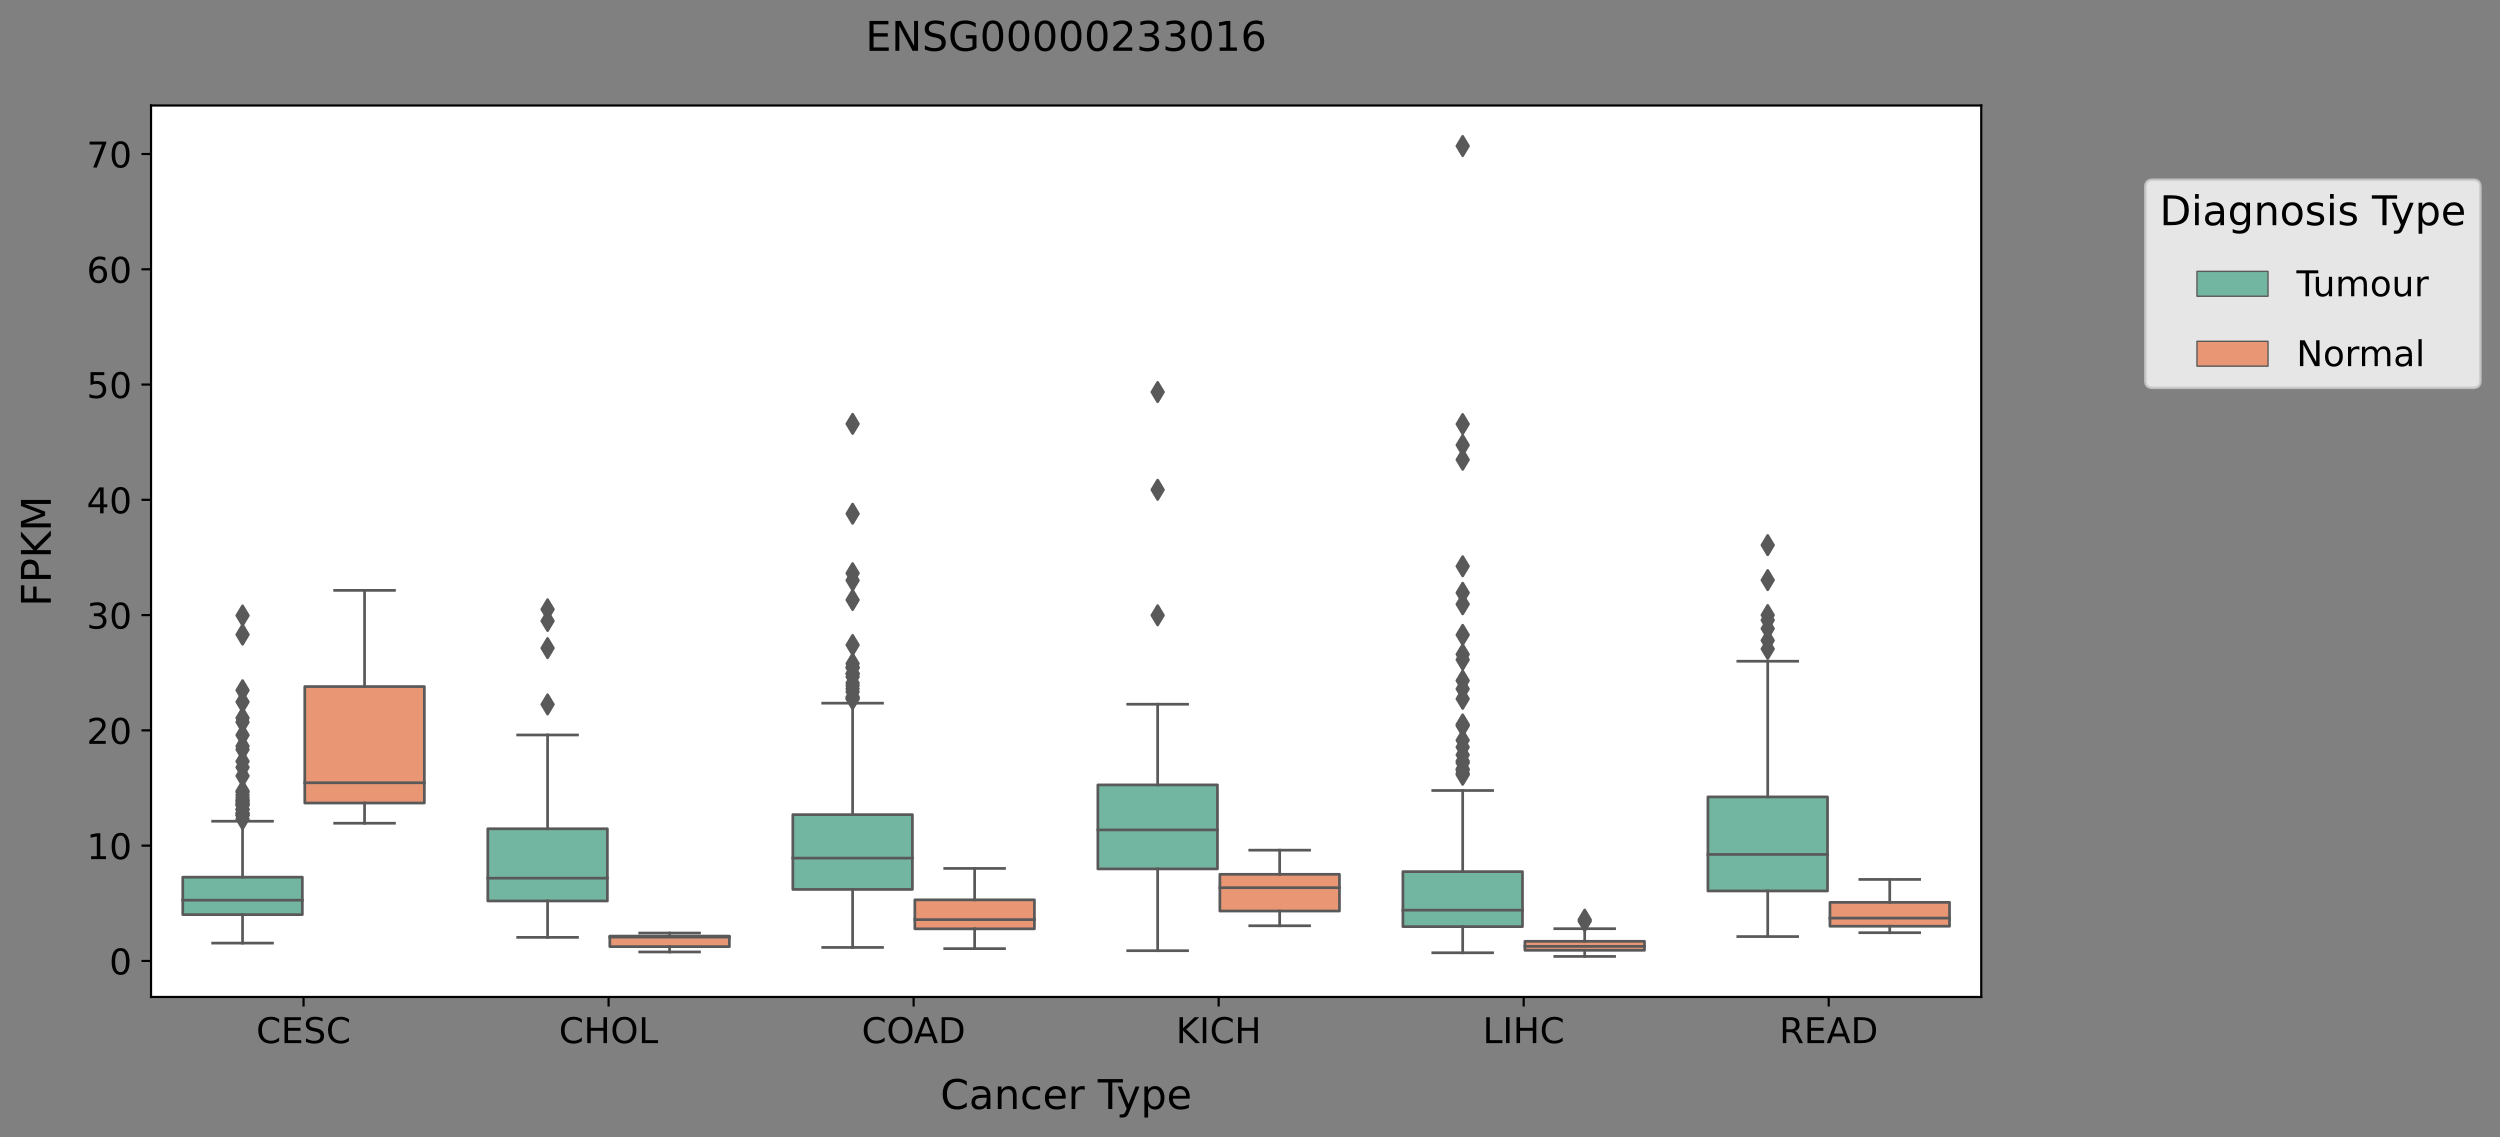 <?xml version="1.0" encoding="utf-8" standalone="no"?>
<!DOCTYPE svg PUBLIC "-//W3C//DTD SVG 1.1//EN"
  "http://www.w3.org/Graphics/SVG/1.1/DTD/svg11.dtd">
<!-- Created with matplotlib (https://matplotlib.org/) -->
<svg height="416.056pt" version="1.1" viewBox="0 0 914.655 416.056" width="914.655pt" xmlns="http://www.w3.org/2000/svg" xmlns:xlink="http://www.w3.org/1999/xlink">
 <rect x="0" y="0" width="914.655" height="416.056" fill="#808080" stroke="none"/>
 <defs>
  <style type="text/css">*{stroke-linecap:butt;stroke-linejoin:round;}</style>
 </defs>
 <g id="figure_1">
  <g id="patch_1">
   <path d="M 0 416.056 
L 914.655 416.056 
L 914.655 0 
L 0 0 
z
" style="fill:none;"/>
  </g>
  <g id="axes_1">
   <g id="patch_2">
    <path d="M 55.26 364.758 
L 724.86 364.758 
L 724.86 38.598 
L 55.26 38.598 
z
" style="fill:#ffffff;"/>
   </g>
   <g id="patch_3">
    <path clip-path="url(#pd1455c78aa)" d="M 66.866 334.628 
L 110.613 334.628 
L 110.613 320.926 
L 66.866 320.926 
L 66.866 334.628 
z
" style="fill:#72b6a1;stroke:#595959;stroke-linejoin:miter;"/>
   </g>
   <g id="patch_4">
    <path clip-path="url(#pd1455c78aa)" d="M 111.506 293.791 
L 155.253 293.791 
L 155.253 251.191 
L 111.506 251.191 
L 111.506 293.791 
z
" style="fill:#e99675;stroke:#595959;stroke-linejoin:miter;"/>
   </g>
   <g id="patch_5">
    <path clip-path="url(#pd1455c78aa)" d="M 178.466 329.636 
L 222.213 329.636 
L 222.213 303.214 
L 178.466 303.214 
L 178.466 329.636 
z
" style="fill:#72b6a1;stroke:#595959;stroke-linejoin:miter;"/>
   </g>
   <g id="patch_6">
    <path clip-path="url(#pd1455c78aa)" d="M 223.106 346.334 
L 266.853 346.334 
L 266.853 342.479 
L 223.106 342.479 
L 223.106 346.334 
z
" style="fill:#e99675;stroke:#595959;stroke-linejoin:miter;"/>
   </g>
   <g id="patch_7">
    <path clip-path="url(#pd1455c78aa)" d="M 290.066 325.406 
L 333.813 325.406 
L 333.813 298.042 
L 290.066 298.042 
L 290.066 325.406 
z
" style="fill:#72b6a1;stroke:#595959;stroke-linejoin:miter;"/>
   </g>
   <g id="patch_8">
    <path clip-path="url(#pd1455c78aa)" d="M 334.706 339.828 
L 378.453 339.828 
L 378.453 329.204 
L 334.706 329.204 
L 334.706 339.828 
z
" style="fill:#e99675;stroke:#595959;stroke-linejoin:miter;"/>
   </g>
   <g id="patch_9">
    <path clip-path="url(#pd1455c78aa)" d="M 401.666 317.907 
L 445.413 317.907 
L 445.413 287.161 
L 401.666 287.161 
L 401.666 317.907 
z
" style="fill:#72b6a1;stroke:#595959;stroke-linejoin:miter;"/>
   </g>
   <g id="patch_10">
    <path clip-path="url(#pd1455c78aa)" d="M 446.306 333.321 
L 490.053 333.321 
L 490.053 319.863 
L 446.306 319.863 
L 446.306 333.321 
z
" style="fill:#e99675;stroke:#595959;stroke-linejoin:miter;"/>
   </g>
   <g id="patch_11">
    <path clip-path="url(#pd1455c78aa)" d="M 513.266 339.02 
L 557.013 339.02 
L 557.013 318.9 
L 513.266 318.9 
L 513.266 339.02 
z
" style="fill:#72b6a1;stroke:#595959;stroke-linejoin:miter;"/>
   </g>
   <g id="patch_12">
    <path clip-path="url(#pd1455c78aa)" d="M 557.906 347.676 
L 601.653 347.676 
L 601.653 344.392 
L 557.906 344.392 
L 557.906 347.676 
z
" style="fill:#e99675;stroke:#595959;stroke-linejoin:miter;"/>
   </g>
   <g id="patch_13">
    <path clip-path="url(#pd1455c78aa)" d="M 624.866 325.978 
L 668.613 325.978 
L 668.613 291.567 
L 624.866 291.567 
L 624.866 325.978 
z
" style="fill:#72b6a1;stroke:#595959;stroke-linejoin:miter;"/>
   </g>
   <g id="patch_14">
    <path clip-path="url(#pd1455c78aa)" d="M 669.506 338.879 
L 713.253 338.879 
L 713.253 330.15 
L 669.506 330.15 
L 669.506 338.879 
z
" style="fill:#e99675;stroke:#595959;stroke-linejoin:miter;"/>
   </g>
   <g id="patch_15">
    <path clip-path="url(#pd1455c78aa)" d="M 111.06 351.571 
L 111.06 351.571 
L 111.06 351.571 
L 111.06 351.571 
z
" style="fill:#72b6a1;stroke:#595959;stroke-linejoin:miter;stroke-width:0.5;"/>
   </g>
   <g id="patch_16">
    <path clip-path="url(#pd1455c78aa)" d="M 111.06 351.571 
L 111.06 351.571 
L 111.06 351.571 
L 111.06 351.571 
z
" style="fill:#e99675;stroke:#595959;stroke-linejoin:miter;stroke-width:0.5;"/>
   </g>
   <g id="matplotlib.axis_1">
    <g id="xtick_1">
     <g id="line2d_1">
      <defs>
       <path d="M 0 0 
L 0 3.5 
" id="mad5dfd3b88" style="stroke:#000000;stroke-width:0.8;"/>
      </defs>
      <g>
       <use style="stroke:#000000;stroke-width:0.8;" x="111.06" xlink:href="#mad5dfd3b88" y="364.758"/>
      </g>
     </g>
     <g id="text_1">
      <!-- CESC -->
      <g transform="translate(93.748 381.636)scale(0.13 -0.13)">
       <defs>
        <path d="M 64.406 67.281 
L 64.406 56.891 
Q 59.422 61.531 53.781 63.812 
Q 48.141 66.109 41.797 66.109 
Q 29.297 66.109 22.656 58.469 
Q 16.016 50.828 16.016 36.375 
Q 16.016 21.969 22.656 14.328 
Q 29.297 6.688 41.797 6.688 
Q 48.141 6.688 53.781 8.984 
Q 59.422 11.281 64.406 15.922 
L 64.406 5.609 
Q 59.234 2.094 53.438 0.328 
Q 47.656 -1.422 41.219 -1.422 
Q 24.656 -1.422 15.125 8.703 
Q 5.609 18.844 5.609 36.375 
Q 5.609 53.953 15.125 64.078 
Q 24.656 74.219 41.219 74.219 
Q 47.75 74.219 53.531 72.484 
Q 59.328 70.75 64.406 67.281 
z
" id="DejaVuSans-67"/>
        <path d="M 9.812 72.906 
L 55.906 72.906 
L 55.906 64.594 
L 19.672 64.594 
L 19.672 43.016 
L 54.391 43.016 
L 54.391 34.719 
L 19.672 34.719 
L 19.672 8.297 
L 56.781 8.297 
L 56.781 0 
L 9.812 0 
z
" id="DejaVuSans-69"/>
        <path d="M 53.516 70.516 
L 53.516 60.891 
Q 47.906 63.578 42.922 64.891 
Q 37.938 66.219 33.297 66.219 
Q 25.25 66.219 20.875 63.094 
Q 16.5 59.969 16.5 54.203 
Q 16.5 49.359 19.406 46.891 
Q 22.312 44.438 30.422 42.922 
L 36.375 41.703 
Q 47.406 39.594 52.656 34.297 
Q 57.906 29 57.906 20.125 
Q 57.906 9.516 50.797 4.047 
Q 43.703 -1.422 29.984 -1.422 
Q 24.812 -1.422 18.969 -0.25 
Q 13.141 0.922 6.891 3.219 
L 6.891 13.375 
Q 12.891 10.016 18.656 8.297 
Q 24.422 6.594 29.984 6.594 
Q 38.422 6.594 43.016 9.906 
Q 47.609 13.234 47.609 19.391 
Q 47.609 24.75 44.312 27.781 
Q 41.016 30.812 33.5 32.328 
L 27.484 33.5 
Q 16.453 35.688 11.516 40.375 
Q 6.594 45.062 6.594 53.422 
Q 6.594 63.094 13.406 68.656 
Q 20.219 74.219 32.172 74.219 
Q 37.312 74.219 42.625 73.281 
Q 47.953 72.359 53.516 70.516 
z
" id="DejaVuSans-83"/>
       </defs>
       <use xlink:href="#DejaVuSans-67"/>
       <use x="69.824" xlink:href="#DejaVuSans-69"/>
       <use x="133.008" xlink:href="#DejaVuSans-83"/>
       <use x="196.484" xlink:href="#DejaVuSans-67"/>
      </g>
     </g>
    </g>
    <g id="xtick_2">
     <g id="line2d_2">
      <g>
       <use style="stroke:#000000;stroke-width:0.8;" x="222.66" xlink:href="#mad5dfd3b88" y="364.758"/>
      </g>
     </g>
     <g id="text_2">
      <!-- CHOL -->
      <g transform="translate(204.494 381.636)scale(0.13 -0.13)">
       <defs>
        <path d="M 9.812 72.906 
L 19.672 72.906 
L 19.672 43.016 
L 55.516 43.016 
L 55.516 72.906 
L 65.375 72.906 
L 65.375 0 
L 55.516 0 
L 55.516 34.719 
L 19.672 34.719 
L 19.672 0 
L 9.812 0 
z
" id="DejaVuSans-72"/>
        <path d="M 39.406 66.219 
Q 28.656 66.219 22.328 58.203 
Q 16.016 50.203 16.016 36.375 
Q 16.016 22.609 22.328 14.594 
Q 28.656 6.594 39.406 6.594 
Q 50.141 6.594 56.422 14.594 
Q 62.703 22.609 62.703 36.375 
Q 62.703 50.203 56.422 58.203 
Q 50.141 66.219 39.406 66.219 
z
M 39.406 74.219 
Q 54.734 74.219 63.906 63.938 
Q 73.094 53.656 73.094 36.375 
Q 73.094 19.141 63.906 8.859 
Q 54.734 -1.422 39.406 -1.422 
Q 24.031 -1.422 14.812 8.828 
Q 5.609 19.094 5.609 36.375 
Q 5.609 53.656 14.812 63.938 
Q 24.031 74.219 39.406 74.219 
z
" id="DejaVuSans-79"/>
        <path d="M 9.812 72.906 
L 19.672 72.906 
L 19.672 8.297 
L 55.172 8.297 
L 55.172 0 
L 9.812 0 
z
" id="DejaVuSans-76"/>
       </defs>
       <use xlink:href="#DejaVuSans-67"/>
       <use x="69.824" xlink:href="#DejaVuSans-72"/>
       <use x="145.02" xlink:href="#DejaVuSans-79"/>
       <use x="223.73" xlink:href="#DejaVuSans-76"/>
      </g>
     </g>
    </g>
    <g id="xtick_3">
     <g id="line2d_3">
      <g>
       <use style="stroke:#000000;stroke-width:0.8;" x="334.26" xlink:href="#mad5dfd3b88" y="364.758"/>
      </g>
     </g>
     <g id="text_3">
      <!-- COAD -->
      <g transform="translate(315.266 381.636)scale(0.13 -0.13)">
       <defs>
        <path d="M 34.188 63.188 
L 20.797 26.906 
L 47.609 26.906 
z
M 28.609 72.906 
L 39.797 72.906 
L 67.578 0 
L 57.328 0 
L 50.688 18.703 
L 17.828 18.703 
L 11.188 0 
L 0.781 0 
z
" id="DejaVuSans-65"/>
        <path d="M 19.672 64.797 
L 19.672 8.109 
L 31.594 8.109 
Q 46.688 8.109 53.688 14.938 
Q 60.688 21.781 60.688 36.531 
Q 60.688 51.172 53.688 57.984 
Q 46.688 64.797 31.594 64.797 
z
M 9.812 72.906 
L 30.078 72.906 
Q 51.266 72.906 61.172 64.094 
Q 71.094 55.281 71.094 36.531 
Q 71.094 17.672 61.125 8.828 
Q 51.172 0 30.078 0 
L 9.812 0 
z
" id="DejaVuSans-68"/>
       </defs>
       <use xlink:href="#DejaVuSans-67"/>
       <use x="69.824" xlink:href="#DejaVuSans-79"/>
       <use x="146.785" xlink:href="#DejaVuSans-65"/>
       <use x="215.193" xlink:href="#DejaVuSans-68"/>
      </g>
     </g>
    </g>
    <g id="xtick_4">
     <g id="line2d_4">
      <g>
       <use style="stroke:#000000;stroke-width:0.8;" x="445.86" xlink:href="#mad5dfd3b88" y="364.758"/>
      </g>
     </g>
     <g id="text_4">
      <!-- KICH -->
      <g transform="translate(430.253 381.636)scale(0.13 -0.13)">
       <defs>
        <path d="M 9.812 72.906 
L 19.672 72.906 
L 19.672 42.094 
L 52.391 72.906 
L 65.094 72.906 
L 28.906 38.922 
L 67.672 0 
L 54.688 0 
L 19.672 35.109 
L 19.672 0 
L 9.812 0 
z
" id="DejaVuSans-75"/>
        <path d="M 9.812 72.906 
L 19.672 72.906 
L 19.672 0 
L 9.812 0 
z
" id="DejaVuSans-73"/>
       </defs>
       <use xlink:href="#DejaVuSans-75"/>
       <use x="65.576" xlink:href="#DejaVuSans-73"/>
       <use x="95.068" xlink:href="#DejaVuSans-67"/>
       <use x="164.893" xlink:href="#DejaVuSans-72"/>
      </g>
     </g>
    </g>
    <g id="xtick_5">
     <g id="line2d_5">
      <g>
       <use style="stroke:#000000;stroke-width:0.8;" x="557.46" xlink:href="#mad5dfd3b88" y="364.758"/>
      </g>
     </g>
     <g id="text_5">
      <!-- LIHC -->
      <g transform="translate(542.493 381.636)scale(0.13 -0.13)">
       <use xlink:href="#DejaVuSans-76"/>
       <use x="55.713" xlink:href="#DejaVuSans-73"/>
       <use x="85.205" xlink:href="#DejaVuSans-72"/>
       <use x="160.4" xlink:href="#DejaVuSans-67"/>
      </g>
     </g>
    </g>
    <g id="xtick_6">
     <g id="line2d_6">
      <g>
       <use style="stroke:#000000;stroke-width:0.8;" x="669.06" xlink:href="#mad5dfd3b88" y="364.758"/>
      </g>
     </g>
     <g id="text_6">
      <!-- READ -->
      <g transform="translate(650.985 381.636)scale(0.13 -0.13)">
       <defs>
        <path d="M 44.391 34.188 
Q 47.562 33.109 50.562 29.594 
Q 53.562 26.078 56.594 19.922 
L 66.609 0 
L 56 0 
L 46.688 18.703 
Q 43.062 26.031 39.672 28.422 
Q 36.281 30.812 30.422 30.812 
L 19.672 30.812 
L 19.672 0 
L 9.812 0 
L 9.812 72.906 
L 32.078 72.906 
Q 44.578 72.906 50.734 67.672 
Q 56.891 62.453 56.891 51.906 
Q 56.891 45.016 53.688 40.469 
Q 50.484 35.938 44.391 34.188 
z
M 19.672 64.797 
L 19.672 38.922 
L 32.078 38.922 
Q 39.203 38.922 42.844 42.219 
Q 46.484 45.516 46.484 51.906 
Q 46.484 58.297 42.844 61.547 
Q 39.203 64.797 32.078 64.797 
z
" id="DejaVuSans-82"/>
       </defs>
       <use xlink:href="#DejaVuSans-82"/>
       <use x="69.482" xlink:href="#DejaVuSans-69"/>
       <use x="132.666" xlink:href="#DejaVuSans-65"/>
       <use x="201.074" xlink:href="#DejaVuSans-68"/>
      </g>
     </g>
    </g>
    <g id="text_7">
     <!-- Cancer Type -->
     <g transform="translate(344.044 405.737)scale(0.15 -0.15)">
      <defs>
       <path d="M 34.281 27.484 
Q 23.391 27.484 19.188 25 
Q 14.984 22.516 14.984 16.5 
Q 14.984 11.719 18.141 8.906 
Q 21.297 6.109 26.703 6.109 
Q 34.188 6.109 38.703 11.406 
Q 43.219 16.703 43.219 25.484 
L 43.219 27.484 
z
M 52.203 31.203 
L 52.203 0 
L 43.219 0 
L 43.219 8.297 
Q 40.141 3.328 35.547 0.953 
Q 30.953 -1.422 24.312 -1.422 
Q 15.922 -1.422 10.953 3.297 
Q 6 8.016 6 15.922 
Q 6 25.141 12.172 29.828 
Q 18.359 34.516 30.609 34.516 
L 43.219 34.516 
L 43.219 35.406 
Q 43.219 41.609 39.141 45 
Q 35.062 48.391 27.688 48.391 
Q 23 48.391 18.547 47.266 
Q 14.109 46.141 10.016 43.891 
L 10.016 52.203 
Q 14.938 54.109 19.578 55.047 
Q 24.219 56 28.609 56 
Q 40.484 56 46.344 49.844 
Q 52.203 43.703 52.203 31.203 
z
" id="DejaVuSans-97"/>
       <path d="M 54.891 33.016 
L 54.891 0 
L 45.906 0 
L 45.906 32.719 
Q 45.906 40.484 42.875 44.328 
Q 39.844 48.188 33.797 48.188 
Q 26.516 48.188 22.312 43.547 
Q 18.109 38.922 18.109 30.906 
L 18.109 0 
L 9.078 0 
L 9.078 54.688 
L 18.109 54.688 
L 18.109 46.188 
Q 21.344 51.125 25.703 53.562 
Q 30.078 56 35.797 56 
Q 45.219 56 50.047 50.172 
Q 54.891 44.344 54.891 33.016 
z
" id="DejaVuSans-110"/>
       <path d="M 48.781 52.594 
L 48.781 44.188 
Q 44.969 46.297 41.141 47.344 
Q 37.312 48.391 33.406 48.391 
Q 24.656 48.391 19.812 42.844 
Q 14.984 37.312 14.984 27.297 
Q 14.984 17.281 19.812 11.734 
Q 24.656 6.203 33.406 6.203 
Q 37.312 6.203 41.141 7.25 
Q 44.969 8.297 48.781 10.406 
L 48.781 2.094 
Q 45.016 0.344 40.984 -0.531 
Q 36.969 -1.422 32.422 -1.422 
Q 20.062 -1.422 12.781 6.344 
Q 5.516 14.109 5.516 27.297 
Q 5.516 40.672 12.859 48.328 
Q 20.219 56 33.016 56 
Q 37.156 56 41.109 55.141 
Q 45.062 54.297 48.781 52.594 
z
" id="DejaVuSans-99"/>
       <path d="M 56.203 29.594 
L 56.203 25.203 
L 14.891 25.203 
Q 15.484 15.922 20.484 11.062 
Q 25.484 6.203 34.422 6.203 
Q 39.594 6.203 44.453 7.469 
Q 49.312 8.734 54.109 11.281 
L 54.109 2.781 
Q 49.266 0.734 44.188 -0.344 
Q 39.109 -1.422 33.891 -1.422 
Q 20.797 -1.422 13.156 6.188 
Q 5.516 13.812 5.516 26.812 
Q 5.516 40.234 12.766 48.109 
Q 20.016 56 32.328 56 
Q 43.359 56 49.781 48.891 
Q 56.203 41.797 56.203 29.594 
z
M 47.219 32.234 
Q 47.125 39.594 43.094 43.984 
Q 39.062 48.391 32.422 48.391 
Q 24.906 48.391 20.391 44.141 
Q 15.875 39.891 15.188 32.172 
z
" id="DejaVuSans-101"/>
       <path d="M 41.109 46.297 
Q 39.594 47.172 37.812 47.578 
Q 36.031 48 33.891 48 
Q 26.266 48 22.188 43.047 
Q 18.109 38.094 18.109 28.812 
L 18.109 0 
L 9.078 0 
L 9.078 54.688 
L 18.109 54.688 
L 18.109 46.188 
Q 20.953 51.172 25.484 53.578 
Q 30.031 56 36.531 56 
Q 37.453 56 38.578 55.875 
Q 39.703 55.766 41.062 55.516 
z
" id="DejaVuSans-114"/>
       <path id="DejaVuSans-32"/>
       <path d="M -0.297 72.906 
L 61.375 72.906 
L 61.375 64.594 
L 35.5 64.594 
L 35.5 0 
L 25.594 0 
L 25.594 64.594 
L -0.297 64.594 
z
" id="DejaVuSans-84"/>
       <path d="M 32.172 -5.078 
Q 28.375 -14.844 24.75 -17.812 
Q 21.141 -20.797 15.094 -20.797 
L 7.906 -20.797 
L 7.906 -13.281 
L 13.188 -13.281 
Q 16.891 -13.281 18.938 -11.516 
Q 21 -9.766 23.484 -3.219 
L 25.094 0.875 
L 2.984 54.688 
L 12.5 54.688 
L 29.594 11.922 
L 46.688 54.688 
L 56.203 54.688 
z
" id="DejaVuSans-121"/>
       <path d="M 18.109 8.203 
L 18.109 -20.797 
L 9.078 -20.797 
L 9.078 54.688 
L 18.109 54.688 
L 18.109 46.391 
Q 20.953 51.266 25.266 53.625 
Q 29.594 56 35.594 56 
Q 45.562 56 51.781 48.094 
Q 58.016 40.188 58.016 27.297 
Q 58.016 14.406 51.781 6.484 
Q 45.562 -1.422 35.594 -1.422 
Q 29.594 -1.422 25.266 0.953 
Q 20.953 3.328 18.109 8.203 
z
M 48.688 27.297 
Q 48.688 37.203 44.609 42.844 
Q 40.531 48.484 33.406 48.484 
Q 26.266 48.484 22.188 42.844 
Q 18.109 37.203 18.109 27.297 
Q 18.109 17.391 22.188 11.75 
Q 26.266 6.109 33.406 6.109 
Q 40.531 6.109 44.609 11.75 
Q 48.688 17.391 48.688 27.297 
z
" id="DejaVuSans-112"/>
      </defs>
      <use xlink:href="#DejaVuSans-67"/>
      <use x="69.824" xlink:href="#DejaVuSans-97"/>
      <use x="131.104" xlink:href="#DejaVuSans-110"/>
      <use x="194.482" xlink:href="#DejaVuSans-99"/>
      <use x="249.463" xlink:href="#DejaVuSans-101"/>
      <use x="310.986" xlink:href="#DejaVuSans-114"/>
      <use x="352.1" xlink:href="#DejaVuSans-32"/>
      <use x="383.887" xlink:href="#DejaVuSans-84"/>
      <use x="429.346" xlink:href="#DejaVuSans-121"/>
      <use x="488.525" xlink:href="#DejaVuSans-112"/>
      <use x="552.002" xlink:href="#DejaVuSans-101"/>
     </g>
    </g>
   </g>
   <g id="matplotlib.axis_2">
    <g id="ytick_1">
     <g id="line2d_7">
      <defs>
       <path d="M 0 0 
L -3.5 0 
" id="mb328fad7d2" style="stroke:#000000;stroke-width:0.8;"/>
      </defs>
      <g>
       <use style="stroke:#000000;stroke-width:0.8;" x="55.26" xlink:href="#mb328fad7d2" y="351.571"/>
      </g>
     </g>
     <g id="text_8">
      <!-- 0 -->
      <g transform="translate(39.988 356.51)scale(0.13 -0.13)">
       <defs>
        <path d="M 31.781 66.406 
Q 24.172 66.406 20.328 58.906 
Q 16.5 51.422 16.5 36.375 
Q 16.5 21.391 20.328 13.891 
Q 24.172 6.391 31.781 6.391 
Q 39.453 6.391 43.281 13.891 
Q 47.125 21.391 47.125 36.375 
Q 47.125 51.422 43.281 58.906 
Q 39.453 66.406 31.781 66.406 
z
M 31.781 74.219 
Q 44.047 74.219 50.516 64.516 
Q 56.984 54.828 56.984 36.375 
Q 56.984 17.969 50.516 8.266 
Q 44.047 -1.422 31.781 -1.422 
Q 19.531 -1.422 13.062 8.266 
Q 6.594 17.969 6.594 36.375 
Q 6.594 54.828 13.062 64.516 
Q 19.531 74.219 31.781 74.219 
z
" id="DejaVuSans-48"/>
       </defs>
       <use xlink:href="#DejaVuSans-48"/>
      </g>
     </g>
    </g>
    <g id="ytick_2">
     <g id="line2d_8">
      <g>
       <use style="stroke:#000000;stroke-width:0.8;" x="55.26" xlink:href="#mb328fad7d2" y="309.395"/>
      </g>
     </g>
     <g id="text_9">
      <!-- 10 -->
      <g transform="translate(31.717 314.334)scale(0.13 -0.13)">
       <defs>
        <path d="M 12.406 8.297 
L 28.516 8.297 
L 28.516 63.922 
L 10.984 60.406 
L 10.984 69.391 
L 28.422 72.906 
L 38.281 72.906 
L 38.281 8.297 
L 54.391 8.297 
L 54.391 0 
L 12.406 0 
z
" id="DejaVuSans-49"/>
       </defs>
       <use xlink:href="#DejaVuSans-49"/>
       <use x="63.623" xlink:href="#DejaVuSans-48"/>
      </g>
     </g>
    </g>
    <g id="ytick_3">
     <g id="line2d_9">
      <g>
       <use style="stroke:#000000;stroke-width:0.8;" x="55.26" xlink:href="#mb328fad7d2" y="267.22"/>
      </g>
     </g>
     <g id="text_10">
      <!-- 20 -->
      <g transform="translate(31.717 272.159)scale(0.13 -0.13)">
       <defs>
        <path d="M 19.188 8.297 
L 53.609 8.297 
L 53.609 0 
L 7.328 0 
L 7.328 8.297 
Q 12.938 14.109 22.625 23.891 
Q 32.328 33.688 34.812 36.531 
Q 39.547 41.844 41.422 45.531 
Q 43.312 49.219 43.312 52.781 
Q 43.312 58.594 39.234 62.25 
Q 35.156 65.922 28.609 65.922 
Q 23.969 65.922 18.812 64.312 
Q 13.672 62.703 7.812 59.422 
L 7.812 69.391 
Q 13.766 71.781 18.938 73 
Q 24.125 74.219 28.422 74.219 
Q 39.75 74.219 46.484 68.547 
Q 53.219 62.891 53.219 53.422 
Q 53.219 48.922 51.531 44.891 
Q 49.859 40.875 45.406 35.406 
Q 44.188 33.984 37.641 27.219 
Q 31.109 20.453 19.188 8.297 
z
" id="DejaVuSans-50"/>
       </defs>
       <use xlink:href="#DejaVuSans-50"/>
       <use x="63.623" xlink:href="#DejaVuSans-48"/>
      </g>
     </g>
    </g>
    <g id="ytick_4">
     <g id="line2d_10">
      <g>
       <use style="stroke:#000000;stroke-width:0.8;" x="55.26" xlink:href="#mb328fad7d2" y="225.044"/>
      </g>
     </g>
     <g id="text_11">
      <!-- 30 -->
      <g transform="translate(31.717 229.983)scale(0.13 -0.13)">
       <defs>
        <path d="M 40.578 39.312 
Q 47.656 37.797 51.625 33 
Q 55.609 28.219 55.609 21.188 
Q 55.609 10.406 48.188 4.484 
Q 40.766 -1.422 27.094 -1.422 
Q 22.516 -1.422 17.656 -0.516 
Q 12.797 0.391 7.625 2.203 
L 7.625 11.719 
Q 11.719 9.328 16.594 8.109 
Q 21.484 6.891 26.812 6.891 
Q 36.078 6.891 40.938 10.547 
Q 45.797 14.203 45.797 21.188 
Q 45.797 27.641 41.281 31.266 
Q 36.766 34.906 28.719 34.906 
L 20.219 34.906 
L 20.219 43.016 
L 29.109 43.016 
Q 36.375 43.016 40.234 45.922 
Q 44.094 48.828 44.094 54.297 
Q 44.094 59.906 40.109 62.906 
Q 36.141 65.922 28.719 65.922 
Q 24.656 65.922 20.016 65.031 
Q 15.375 64.156 9.812 62.312 
L 9.812 71.094 
Q 15.438 72.656 20.344 73.438 
Q 25.25 74.219 29.594 74.219 
Q 40.828 74.219 47.359 69.109 
Q 53.906 64.016 53.906 55.328 
Q 53.906 49.266 50.438 45.094 
Q 46.969 40.922 40.578 39.312 
z
" id="DejaVuSans-51"/>
       </defs>
       <use xlink:href="#DejaVuSans-51"/>
       <use x="63.623" xlink:href="#DejaVuSans-48"/>
      </g>
     </g>
    </g>
    <g id="ytick_5">
     <g id="line2d_11">
      <g>
       <use style="stroke:#000000;stroke-width:0.8;" x="55.26" xlink:href="#mb328fad7d2" y="182.869"/>
      </g>
     </g>
     <g id="text_12">
      <!-- 40 -->
      <g transform="translate(31.717 187.808)scale(0.13 -0.13)">
       <defs>
        <path d="M 37.797 64.312 
L 12.891 25.391 
L 37.797 25.391 
z
M 35.203 72.906 
L 47.609 72.906 
L 47.609 25.391 
L 58.016 25.391 
L 58.016 17.188 
L 47.609 17.188 
L 47.609 0 
L 37.797 0 
L 37.797 17.188 
L 4.891 17.188 
L 4.891 26.703 
z
" id="DejaVuSans-52"/>
       </defs>
       <use xlink:href="#DejaVuSans-52"/>
       <use x="63.623" xlink:href="#DejaVuSans-48"/>
      </g>
     </g>
    </g>
    <g id="ytick_6">
     <g id="line2d_12">
      <g>
       <use style="stroke:#000000;stroke-width:0.8;" x="55.26" xlink:href="#mb328fad7d2" y="140.694"/>
      </g>
     </g>
     <g id="text_13">
      <!-- 50 -->
      <g transform="translate(31.717 145.633)scale(0.13 -0.13)">
       <defs>
        <path d="M 10.797 72.906 
L 49.516 72.906 
L 49.516 64.594 
L 19.828 64.594 
L 19.828 46.734 
Q 21.969 47.469 24.109 47.828 
Q 26.266 48.188 28.422 48.188 
Q 40.625 48.188 47.75 41.5 
Q 54.891 34.812 54.891 23.391 
Q 54.891 11.625 47.562 5.094 
Q 40.234 -1.422 26.906 -1.422 
Q 22.312 -1.422 17.547 -0.641 
Q 12.797 0.141 7.719 1.703 
L 7.719 11.625 
Q 12.109 9.234 16.797 8.062 
Q 21.484 6.891 26.703 6.891 
Q 35.156 6.891 40.078 11.328 
Q 45.016 15.766 45.016 23.391 
Q 45.016 31 40.078 35.438 
Q 35.156 39.891 26.703 39.891 
Q 22.75 39.891 18.812 39.016 
Q 14.891 38.141 10.797 36.281 
z
" id="DejaVuSans-53"/>
       </defs>
       <use xlink:href="#DejaVuSans-53"/>
       <use x="63.623" xlink:href="#DejaVuSans-48"/>
      </g>
     </g>
    </g>
    <g id="ytick_7">
     <g id="line2d_13">
      <g>
       <use style="stroke:#000000;stroke-width:0.8;" x="55.26" xlink:href="#mb328fad7d2" y="98.518"/>
      </g>
     </g>
     <g id="text_14">
      <!-- 60 -->
      <g transform="translate(31.717 103.457)scale(0.13 -0.13)">
       <defs>
        <path d="M 33.016 40.375 
Q 26.375 40.375 22.484 35.828 
Q 18.609 31.297 18.609 23.391 
Q 18.609 15.531 22.484 10.953 
Q 26.375 6.391 33.016 6.391 
Q 39.656 6.391 43.531 10.953 
Q 47.406 15.531 47.406 23.391 
Q 47.406 31.297 43.531 35.828 
Q 39.656 40.375 33.016 40.375 
z
M 52.594 71.297 
L 52.594 62.312 
Q 48.875 64.062 45.094 64.984 
Q 41.312 65.922 37.594 65.922 
Q 27.828 65.922 22.672 59.328 
Q 17.531 52.734 16.797 39.406 
Q 19.672 43.656 24.016 45.922 
Q 28.375 48.188 33.594 48.188 
Q 44.578 48.188 50.953 41.516 
Q 57.328 34.859 57.328 23.391 
Q 57.328 12.156 50.688 5.359 
Q 44.047 -1.422 33.016 -1.422 
Q 20.359 -1.422 13.672 8.266 
Q 6.984 17.969 6.984 36.375 
Q 6.984 53.656 15.188 63.938 
Q 23.391 74.219 37.203 74.219 
Q 40.922 74.219 44.703 73.484 
Q 48.484 72.75 52.594 71.297 
z
" id="DejaVuSans-54"/>
       </defs>
       <use xlink:href="#DejaVuSans-54"/>
       <use x="63.623" xlink:href="#DejaVuSans-48"/>
      </g>
     </g>
    </g>
    <g id="ytick_8">
     <g id="line2d_14">
      <g>
       <use style="stroke:#000000;stroke-width:0.8;" x="55.26" xlink:href="#mb328fad7d2" y="56.343"/>
      </g>
     </g>
     <g id="text_15">
      <!-- 70 -->
      <g transform="translate(31.717 61.282)scale(0.13 -0.13)">
       <defs>
        <path d="M 8.203 72.906 
L 55.078 72.906 
L 55.078 68.703 
L 28.609 0 
L 18.312 0 
L 43.219 64.594 
L 8.203 64.594 
z
" id="DejaVuSans-55"/>
       </defs>
       <use xlink:href="#DejaVuSans-55"/>
       <use x="63.623" xlink:href="#DejaVuSans-48"/>
      </g>
     </g>
    </g>
    <g id="text_16">
     <!-- FPKM -->
     <g transform="translate(18.598 221.903)rotate(-90)scale(0.15 -0.15)">
      <defs>
       <path d="M 9.812 72.906 
L 51.703 72.906 
L 51.703 64.594 
L 19.672 64.594 
L 19.672 43.109 
L 48.578 43.109 
L 48.578 34.812 
L 19.672 34.812 
L 19.672 0 
L 9.812 0 
z
" id="DejaVuSans-70"/>
       <path d="M 19.672 64.797 
L 19.672 37.406 
L 32.078 37.406 
Q 38.969 37.406 42.719 40.969 
Q 46.484 44.531 46.484 51.125 
Q 46.484 57.672 42.719 61.234 
Q 38.969 64.797 32.078 64.797 
z
M 9.812 72.906 
L 32.078 72.906 
Q 44.344 72.906 50.609 67.359 
Q 56.891 61.812 56.891 51.125 
Q 56.891 40.328 50.609 34.812 
Q 44.344 29.297 32.078 29.297 
L 19.672 29.297 
L 19.672 0 
L 9.812 0 
z
" id="DejaVuSans-80"/>
       <path d="M 9.812 72.906 
L 24.516 72.906 
L 43.109 23.297 
L 61.812 72.906 
L 76.516 72.906 
L 76.516 0 
L 66.891 0 
L 66.891 64.016 
L 48.094 14.016 
L 38.188 14.016 
L 19.391 64.016 
L 19.391 0 
L 9.812 0 
z
" id="DejaVuSans-77"/>
      </defs>
      <use xlink:href="#DejaVuSans-70"/>
      <use x="57.52" xlink:href="#DejaVuSans-80"/>
      <use x="117.822" xlink:href="#DejaVuSans-75"/>
      <use x="183.398" xlink:href="#DejaVuSans-77"/>
     </g>
    </g>
   </g>
   <g id="line2d_15">
    <path clip-path="url(#pd1455c78aa)" d="M 88.74 334.628 
L 88.74 345.034 
" style="fill:none;stroke:#595959;stroke-linecap:square;"/>
   </g>
   <g id="line2d_16">
    <path clip-path="url(#pd1455c78aa)" d="M 88.74 320.926 
L 88.74 300.45 
" style="fill:none;stroke:#595959;stroke-linecap:square;"/>
   </g>
   <g id="line2d_17">
    <path clip-path="url(#pd1455c78aa)" d="M 77.803 345.034 
L 99.676 345.034 
" style="fill:none;stroke:#595959;stroke-linecap:square;"/>
   </g>
   <g id="line2d_18">
    <path clip-path="url(#pd1455c78aa)" d="M 77.803 300.45 
L 99.676 300.45 
" style="fill:none;stroke:#595959;stroke-linecap:square;"/>
   </g>
   <g id="line2d_19">
    <defs>
     <path d="M -0 3.536 
L 2.121 0 
L -0 -3.536 
L -2.121 -0 
z
" id="m1d09381f0c" style="stroke:#595959;stroke-linejoin:miter;"/>
    </defs>
    <g clip-path="url(#pd1455c78aa)">
     <use style="fill:#595959;stroke:#595959;stroke-linejoin:miter;" x="88.74" xlink:href="#m1d09381f0c" y="256.803"/>
     <use style="fill:#595959;stroke:#595959;stroke-linejoin:miter;" x="88.74" xlink:href="#m1d09381f0c" y="294.062"/>
     <use style="fill:#595959;stroke:#595959;stroke-linejoin:miter;" x="88.74" xlink:href="#m1d09381f0c" y="299.685"/>
     <use style="fill:#595959;stroke:#595959;stroke-linejoin:miter;" x="88.74" xlink:href="#m1d09381f0c" y="292.648"/>
     <use style="fill:#595959;stroke:#595959;stroke-linejoin:miter;" x="88.74" xlink:href="#m1d09381f0c" y="283.874"/>
     <use style="fill:#595959;stroke:#595959;stroke-linejoin:miter;" x="88.74" xlink:href="#m1d09381f0c" y="268.956"/>
     <use style="fill:#595959;stroke:#595959;stroke-linejoin:miter;" x="88.74" xlink:href="#m1d09381f0c" y="294.716"/>
     <use style="fill:#595959;stroke:#595959;stroke-linejoin:miter;" x="88.74" xlink:href="#m1d09381f0c" y="291.845"/>
     <use style="fill:#595959;stroke:#595959;stroke-linejoin:miter;" x="88.74" xlink:href="#m1d09381f0c" y="225.192"/>
     <use style="fill:#595959;stroke:#595959;stroke-linejoin:miter;" x="88.74" xlink:href="#m1d09381f0c" y="264.192"/>
     <use style="fill:#595959;stroke:#595959;stroke-linejoin:miter;" x="88.74" xlink:href="#m1d09381f0c" y="289.882"/>
     <use style="fill:#595959;stroke:#595959;stroke-linejoin:miter;" x="88.74" xlink:href="#m1d09381f0c" y="274.207"/>
     <use style="fill:#595959;stroke:#595959;stroke-linejoin:miter;" x="88.74" xlink:href="#m1d09381f0c" y="293.561"/>
     <use style="fill:#595959;stroke:#595959;stroke-linejoin:miter;" x="88.74" xlink:href="#m1d09381f0c" y="290.933"/>
     <use style="fill:#595959;stroke:#595959;stroke-linejoin:miter;" x="88.74" xlink:href="#m1d09381f0c" y="289.402"/>
     <use style="fill:#595959;stroke:#595959;stroke-linejoin:miter;" x="88.74" xlink:href="#m1d09381f0c" y="297.662"/>
     <use style="fill:#595959;stroke:#595959;stroke-linejoin:miter;" x="88.74" xlink:href="#m1d09381f0c" y="298.252"/>
     <use style="fill:#595959;stroke:#595959;stroke-linejoin:miter;" x="88.74" xlink:href="#m1d09381f0c" y="278.548"/>
     <use style="fill:#595959;stroke:#595959;stroke-linejoin:miter;" x="88.74" xlink:href="#m1d09381f0c" y="297.416"/>
     <use style="fill:#595959;stroke:#595959;stroke-linejoin:miter;" x="88.74" xlink:href="#m1d09381f0c" y="252.534"/>
     <use style="fill:#595959;stroke:#595959;stroke-linejoin:miter;" x="88.74" xlink:href="#m1d09381f0c" y="262.674"/>
     <use style="fill:#595959;stroke:#595959;stroke-linejoin:miter;" x="88.74" xlink:href="#m1d09381f0c" y="298.366"/>
     <use style="fill:#595959;stroke:#595959;stroke-linejoin:miter;" x="88.74" xlink:href="#m1d09381f0c" y="296.235"/>
     <use style="fill:#595959;stroke:#595959;stroke-linejoin:miter;" x="88.74" xlink:href="#m1d09381f0c" y="292.947"/>
     <use style="fill:#595959;stroke:#595959;stroke-linejoin:miter;" x="88.74" xlink:href="#m1d09381f0c" y="280.742"/>
     <use style="fill:#595959;stroke:#595959;stroke-linejoin:miter;" x="88.74" xlink:href="#m1d09381f0c" y="232.183"/>
     <use style="fill:#595959;stroke:#595959;stroke-linejoin:miter;" x="88.74" xlink:href="#m1d09381f0c" y="272.988"/>
     <use style="fill:#595959;stroke:#595959;stroke-linejoin:miter;" x="88.74" xlink:href="#m1d09381f0c" y="296.078"/>
     <use style="fill:#595959;stroke:#595959;stroke-linejoin:miter;" x="88.74" xlink:href="#m1d09381f0c" y="294.413"/>
    </g>
   </g>
   <g id="line2d_20">
    <path clip-path="url(#pd1455c78aa)" d="M 133.38 293.791 
L 133.38 301.194 
" style="fill:none;stroke:#595959;stroke-linecap:square;"/>
   </g>
   <g id="line2d_21">
    <path clip-path="url(#pd1455c78aa)" d="M 133.38 251.191 
L 133.38 215.995 
" style="fill:none;stroke:#595959;stroke-linecap:square;"/>
   </g>
   <g id="line2d_22">
    <path clip-path="url(#pd1455c78aa)" d="M 122.443 301.194 
L 144.316 301.194 
" style="fill:none;stroke:#595959;stroke-linecap:square;"/>
   </g>
   <g id="line2d_23">
    <path clip-path="url(#pd1455c78aa)" d="M 122.443 215.995 
L 144.316 215.995 
" style="fill:none;stroke:#595959;stroke-linecap:square;"/>
   </g>
   <g id="line2d_24"/>
   <g id="line2d_25">
    <path clip-path="url(#pd1455c78aa)" d="M 200.34 329.636 
L 200.34 342.948 
" style="fill:none;stroke:#595959;stroke-linecap:square;"/>
   </g>
   <g id="line2d_26">
    <path clip-path="url(#pd1455c78aa)" d="M 200.34 303.214 
L 200.34 268.895 
" style="fill:none;stroke:#595959;stroke-linecap:square;"/>
   </g>
   <g id="line2d_27">
    <path clip-path="url(#pd1455c78aa)" d="M 189.403 342.948 
L 211.276 342.948 
" style="fill:none;stroke:#595959;stroke-linecap:square;"/>
   </g>
   <g id="line2d_28">
    <path clip-path="url(#pd1455c78aa)" d="M 189.403 268.895 
L 211.276 268.895 
" style="fill:none;stroke:#595959;stroke-linecap:square;"/>
   </g>
   <g id="line2d_29">
    <g clip-path="url(#pd1455c78aa)">
     <use style="fill:#595959;stroke:#595959;stroke-linejoin:miter;" x="200.34" xlink:href="#m1d09381f0c" y="257.717"/>
     <use style="fill:#595959;stroke:#595959;stroke-linejoin:miter;" x="200.34" xlink:href="#m1d09381f0c" y="237.118"/>
     <use style="fill:#595959;stroke:#595959;stroke-linejoin:miter;" x="200.34" xlink:href="#m1d09381f0c" y="222.932"/>
     <use style="fill:#595959;stroke:#595959;stroke-linejoin:miter;" x="200.34" xlink:href="#m1d09381f0c" y="227.183"/>
    </g>
   </g>
   <g id="line2d_30">
    <path clip-path="url(#pd1455c78aa)" d="M 244.98 346.334 
L 244.98 348.283 
" style="fill:none;stroke:#595959;stroke-linecap:square;"/>
   </g>
   <g id="line2d_31">
    <path clip-path="url(#pd1455c78aa)" d="M 244.98 342.479 
L 244.98 341.359 
" style="fill:none;stroke:#595959;stroke-linecap:square;"/>
   </g>
   <g id="line2d_32">
    <path clip-path="url(#pd1455c78aa)" d="M 234.043 348.283 
L 255.916 348.283 
" style="fill:none;stroke:#595959;stroke-linecap:square;"/>
   </g>
   <g id="line2d_33">
    <path clip-path="url(#pd1455c78aa)" d="M 234.043 341.359 
L 255.916 341.359 
" style="fill:none;stroke:#595959;stroke-linecap:square;"/>
   </g>
   <g id="line2d_34"/>
   <g id="line2d_35">
    <path clip-path="url(#pd1455c78aa)" d="M 311.94 325.406 
L 311.94 346.627 
" style="fill:none;stroke:#595959;stroke-linecap:square;"/>
   </g>
   <g id="line2d_36">
    <path clip-path="url(#pd1455c78aa)" d="M 311.94 298.042 
L 311.94 257.267 
" style="fill:none;stroke:#595959;stroke-linecap:square;"/>
   </g>
   <g id="line2d_37">
    <path clip-path="url(#pd1455c78aa)" d="M 301.003 346.627 
L 322.876 346.627 
" style="fill:none;stroke:#595959;stroke-linecap:square;"/>
   </g>
   <g id="line2d_38">
    <path clip-path="url(#pd1455c78aa)" d="M 301.003 257.267 
L 322.876 257.267 
" style="fill:none;stroke:#595959;stroke-linecap:square;"/>
   </g>
   <g id="line2d_39">
    <g clip-path="url(#pd1455c78aa)">
     <use style="fill:#595959;stroke:#595959;stroke-linejoin:miter;" x="311.94" xlink:href="#m1d09381f0c" y="244.368"/>
     <use style="fill:#595959;stroke:#595959;stroke-linejoin:miter;" x="311.94" xlink:href="#m1d09381f0c" y="251.97"/>
     <use style="fill:#595959;stroke:#595959;stroke-linejoin:miter;" x="311.94" xlink:href="#m1d09381f0c" y="209.718"/>
     <use style="fill:#595959;stroke:#595959;stroke-linejoin:miter;" x="311.94" xlink:href="#m1d09381f0c" y="219.501"/>
     <use style="fill:#595959;stroke:#595959;stroke-linejoin:miter;" x="311.94" xlink:href="#m1d09381f0c" y="255.429"/>
     <use style="fill:#595959;stroke:#595959;stroke-linejoin:miter;" x="311.94" xlink:href="#m1d09381f0c" y="246.627"/>
     <use style="fill:#595959;stroke:#595959;stroke-linejoin:miter;" x="311.94" xlink:href="#m1d09381f0c" y="249.888"/>
     <use style="fill:#595959;stroke:#595959;stroke-linejoin:miter;" x="311.94" xlink:href="#m1d09381f0c" y="242.8"/>
     <use style="fill:#595959;stroke:#595959;stroke-linejoin:miter;" x="311.94" xlink:href="#m1d09381f0c" y="187.949"/>
     <use style="fill:#595959;stroke:#595959;stroke-linejoin:miter;" x="311.94" xlink:href="#m1d09381f0c" y="244.113"/>
     <use style="fill:#595959;stroke:#595959;stroke-linejoin:miter;" x="311.94" xlink:href="#m1d09381f0c" y="235.984"/>
     <use style="fill:#595959;stroke:#595959;stroke-linejoin:miter;" x="311.94" xlink:href="#m1d09381f0c" y="253.12"/>
     <use style="fill:#595959;stroke:#595959;stroke-linejoin:miter;" x="311.94" xlink:href="#m1d09381f0c" y="254.976"/>
     <use style="fill:#595959;stroke:#595959;stroke-linejoin:miter;" x="311.94" xlink:href="#m1d09381f0c" y="155.078"/>
     <use style="fill:#595959;stroke:#595959;stroke-linejoin:miter;" x="311.94" xlink:href="#m1d09381f0c" y="255.736"/>
     <use style="fill:#595959;stroke:#595959;stroke-linejoin:miter;" x="311.94" xlink:href="#m1d09381f0c" y="246.376"/>
     <use style="fill:#595959;stroke:#595959;stroke-linejoin:miter;" x="311.94" xlink:href="#m1d09381f0c" y="250.804"/>
     <use style="fill:#595959;stroke:#595959;stroke-linejoin:miter;" x="311.94" xlink:href="#m1d09381f0c" y="212.331"/>
     <use style="fill:#595959;stroke:#595959;stroke-linejoin:miter;" x="311.94" xlink:href="#m1d09381f0c" y="247.644"/>
    </g>
   </g>
   <g id="line2d_40">
    <path clip-path="url(#pd1455c78aa)" d="M 356.58 339.828 
L 356.58 347.068 
" style="fill:none;stroke:#595959;stroke-linecap:square;"/>
   </g>
   <g id="line2d_41">
    <path clip-path="url(#pd1455c78aa)" d="M 356.58 329.204 
L 356.58 317.716 
" style="fill:none;stroke:#595959;stroke-linecap:square;"/>
   </g>
   <g id="line2d_42">
    <path clip-path="url(#pd1455c78aa)" d="M 345.643 347.068 
L 367.516 347.068 
" style="fill:none;stroke:#595959;stroke-linecap:square;"/>
   </g>
   <g id="line2d_43">
    <path clip-path="url(#pd1455c78aa)" d="M 345.643 317.716 
L 367.516 317.716 
" style="fill:none;stroke:#595959;stroke-linecap:square;"/>
   </g>
   <g id="line2d_44"/>
   <g id="line2d_45">
    <path clip-path="url(#pd1455c78aa)" d="M 423.54 317.907 
L 423.54 347.819 
" style="fill:none;stroke:#595959;stroke-linecap:square;"/>
   </g>
   <g id="line2d_46">
    <path clip-path="url(#pd1455c78aa)" d="M 423.54 287.161 
L 423.54 257.653 
" style="fill:none;stroke:#595959;stroke-linecap:square;"/>
   </g>
   <g id="line2d_47">
    <path clip-path="url(#pd1455c78aa)" d="M 412.603 347.819 
L 434.476 347.819 
" style="fill:none;stroke:#595959;stroke-linecap:square;"/>
   </g>
   <g id="line2d_48">
    <path clip-path="url(#pd1455c78aa)" d="M 412.603 257.653 
L 434.476 257.653 
" style="fill:none;stroke:#595959;stroke-linecap:square;"/>
   </g>
   <g id="line2d_49">
    <g clip-path="url(#pd1455c78aa)">
     <use style="fill:#595959;stroke:#595959;stroke-linejoin:miter;" x="423.54" xlink:href="#m1d09381f0c" y="179.195"/>
     <use style="fill:#595959;stroke:#595959;stroke-linejoin:miter;" x="423.54" xlink:href="#m1d09381f0c" y="225.119"/>
     <use style="fill:#595959;stroke:#595959;stroke-linejoin:miter;" x="423.54" xlink:href="#m1d09381f0c" y="143.44"/>
    </g>
   </g>
   <g id="line2d_50">
    <path clip-path="url(#pd1455c78aa)" d="M 468.18 333.321 
L 468.18 338.708 
" style="fill:none;stroke:#595959;stroke-linecap:square;"/>
   </g>
   <g id="line2d_51">
    <path clip-path="url(#pd1455c78aa)" d="M 468.18 319.863 
L 468.18 311.049 
" style="fill:none;stroke:#595959;stroke-linecap:square;"/>
   </g>
   <g id="line2d_52">
    <path clip-path="url(#pd1455c78aa)" d="M 457.243 338.708 
L 479.116 338.708 
" style="fill:none;stroke:#595959;stroke-linecap:square;"/>
   </g>
   <g id="line2d_53">
    <path clip-path="url(#pd1455c78aa)" d="M 457.243 311.049 
L 479.116 311.049 
" style="fill:none;stroke:#595959;stroke-linecap:square;"/>
   </g>
   <g id="line2d_54"/>
   <g id="line2d_55">
    <path clip-path="url(#pd1455c78aa)" d="M 535.14 339.02 
L 535.14 348.582 
" style="fill:none;stroke:#595959;stroke-linecap:square;"/>
   </g>
   <g id="line2d_56">
    <path clip-path="url(#pd1455c78aa)" d="M 535.14 318.9 
L 535.14 289.207 
" style="fill:none;stroke:#595959;stroke-linecap:square;"/>
   </g>
   <g id="line2d_57">
    <path clip-path="url(#pd1455c78aa)" d="M 524.203 348.582 
L 546.076 348.582 
" style="fill:none;stroke:#595959;stroke-linecap:square;"/>
   </g>
   <g id="line2d_58">
    <path clip-path="url(#pd1455c78aa)" d="M 524.203 289.207 
L 546.076 289.207 
" style="fill:none;stroke:#595959;stroke-linecap:square;"/>
   </g>
   <g id="line2d_59">
    <g clip-path="url(#pd1455c78aa)">
     <use style="fill:#595959;stroke:#595959;stroke-linejoin:miter;" x="535.14" xlink:href="#m1d09381f0c" y="232.283"/>
     <use style="fill:#595959;stroke:#595959;stroke-linejoin:miter;" x="535.14" xlink:href="#m1d09381f0c" y="252.047"/>
     <use style="fill:#595959;stroke:#595959;stroke-linejoin:miter;" x="535.14" xlink:href="#m1d09381f0c" y="265.038"/>
     <use style="fill:#595959;stroke:#595959;stroke-linejoin:miter;" x="535.14" xlink:href="#m1d09381f0c" y="279.117"/>
     <use style="fill:#595959;stroke:#595959;stroke-linejoin:miter;" x="535.14" xlink:href="#m1d09381f0c" y="255.674"/>
     <use style="fill:#595959;stroke:#595959;stroke-linejoin:miter;" x="535.14" xlink:href="#m1d09381f0c" y="270.831"/>
     <use style="fill:#595959;stroke:#595959;stroke-linejoin:miter;" x="535.14" xlink:href="#m1d09381f0c" y="249.002"/>
     <use style="fill:#595959;stroke:#595959;stroke-linejoin:miter;" x="535.14" xlink:href="#m1d09381f0c" y="265.541"/>
     <use style="fill:#595959;stroke:#595959;stroke-linejoin:miter;" x="535.14" xlink:href="#m1d09381f0c" y="281.723"/>
     <use style="fill:#595959;stroke:#595959;stroke-linejoin:miter;" x="535.14" xlink:href="#m1d09381f0c" y="168.194"/>
     <use style="fill:#595959;stroke:#595959;stroke-linejoin:miter;" x="535.14" xlink:href="#m1d09381f0c" y="283.45"/>
     <use style="fill:#595959;stroke:#595959;stroke-linejoin:miter;" x="535.14" xlink:href="#m1d09381f0c" y="281.336"/>
     <use style="fill:#595959;stroke:#595959;stroke-linejoin:miter;" x="535.14" xlink:href="#m1d09381f0c" y="207.169"/>
     <use style="fill:#595959;stroke:#595959;stroke-linejoin:miter;" x="535.14" xlink:href="#m1d09381f0c" y="221.067"/>
     <use style="fill:#595959;stroke:#595959;stroke-linejoin:miter;" x="535.14" xlink:href="#m1d09381f0c" y="273.354"/>
     <use style="fill:#595959;stroke:#595959;stroke-linejoin:miter;" x="535.14" xlink:href="#m1d09381f0c" y="278.441"/>
     <use style="fill:#595959;stroke:#595959;stroke-linejoin:miter;" x="535.14" xlink:href="#m1d09381f0c" y="239.4"/>
     <use style="fill:#595959;stroke:#595959;stroke-linejoin:miter;" x="535.14" xlink:href="#m1d09381f0c" y="53.423"/>
     <use style="fill:#595959;stroke:#595959;stroke-linejoin:miter;" x="535.14" xlink:href="#m1d09381f0c" y="241.365"/>
     <use style="fill:#595959;stroke:#595959;stroke-linejoin:miter;" x="535.14" xlink:href="#m1d09381f0c" y="282.936"/>
     <use style="fill:#595959;stroke:#595959;stroke-linejoin:miter;" x="535.14" xlink:href="#m1d09381f0c" y="276.193"/>
     <use style="fill:#595959;stroke:#595959;stroke-linejoin:miter;" x="535.14" xlink:href="#m1d09381f0c" y="155.155"/>
     <use style="fill:#595959;stroke:#595959;stroke-linejoin:miter;" x="535.14" xlink:href="#m1d09381f0c" y="216.881"/>
     <use style="fill:#595959;stroke:#595959;stroke-linejoin:miter;" x="535.14" xlink:href="#m1d09381f0c" y="162.84"/>
    </g>
   </g>
   <g id="line2d_60">
    <path clip-path="url(#pd1455c78aa)" d="M 579.78 347.676 
L 579.78 349.932 
" style="fill:none;stroke:#595959;stroke-linecap:square;"/>
   </g>
   <g id="line2d_61">
    <path clip-path="url(#pd1455c78aa)" d="M 579.78 344.392 
L 579.78 339.786 
" style="fill:none;stroke:#595959;stroke-linecap:square;"/>
   </g>
   <g id="line2d_62">
    <path clip-path="url(#pd1455c78aa)" d="M 568.843 349.932 
L 590.716 349.932 
" style="fill:none;stroke:#595959;stroke-linecap:square;"/>
   </g>
   <g id="line2d_63">
    <path clip-path="url(#pd1455c78aa)" d="M 568.843 339.786 
L 590.716 339.786 
" style="fill:none;stroke:#595959;stroke-linecap:square;"/>
   </g>
   <g id="line2d_64">
    <g clip-path="url(#pd1455c78aa)">
     <use style="fill:#595959;stroke:#595959;stroke-linejoin:miter;" x="579.78" xlink:href="#m1d09381f0c" y="336.462"/>
     <use style="fill:#595959;stroke:#595959;stroke-linejoin:miter;" x="579.78" xlink:href="#m1d09381f0c" y="337.014"/>
    </g>
   </g>
   <g id="line2d_65">
    <path clip-path="url(#pd1455c78aa)" d="M 646.74 325.978 
L 646.74 342.642 
" style="fill:none;stroke:#595959;stroke-linecap:square;"/>
   </g>
   <g id="line2d_66">
    <path clip-path="url(#pd1455c78aa)" d="M 646.74 291.567 
L 646.74 241.923 
" style="fill:none;stroke:#595959;stroke-linecap:square;"/>
   </g>
   <g id="line2d_67">
    <path clip-path="url(#pd1455c78aa)" d="M 635.803 342.642 
L 657.676 342.642 
" style="fill:none;stroke:#595959;stroke-linecap:square;"/>
   </g>
   <g id="line2d_68">
    <path clip-path="url(#pd1455c78aa)" d="M 635.803 241.923 
L 657.676 241.923 
" style="fill:none;stroke:#595959;stroke-linecap:square;"/>
   </g>
   <g id="line2d_69">
    <g clip-path="url(#pd1455c78aa)">
     <use style="fill:#595959;stroke:#595959;stroke-linejoin:miter;" x="646.74" xlink:href="#m1d09381f0c" y="225.028"/>
     <use style="fill:#595959;stroke:#595959;stroke-linejoin:miter;" x="646.74" xlink:href="#m1d09381f0c" y="229.981"/>
     <use style="fill:#595959;stroke:#595959;stroke-linejoin:miter;" x="646.74" xlink:href="#m1d09381f0c" y="237.416"/>
     <use style="fill:#595959;stroke:#595959;stroke-linejoin:miter;" x="646.74" xlink:href="#m1d09381f0c" y="199.434"/>
     <use style="fill:#595959;stroke:#595959;stroke-linejoin:miter;" x="646.74" xlink:href="#m1d09381f0c" y="226.889"/>
     <use style="fill:#595959;stroke:#595959;stroke-linejoin:miter;" x="646.74" xlink:href="#m1d09381f0c" y="234.322"/>
     <use style="fill:#595959;stroke:#595959;stroke-linejoin:miter;" x="646.74" xlink:href="#m1d09381f0c" y="212.233"/>
    </g>
   </g>
   <g id="line2d_70">
    <path clip-path="url(#pd1455c78aa)" d="M 691.38 338.879 
L 691.38 341.23 
" style="fill:none;stroke:#595959;stroke-linecap:square;"/>
   </g>
   <g id="line2d_71">
    <path clip-path="url(#pd1455c78aa)" d="M 691.38 330.15 
L 691.38 321.742 
" style="fill:none;stroke:#595959;stroke-linecap:square;"/>
   </g>
   <g id="line2d_72">
    <path clip-path="url(#pd1455c78aa)" d="M 680.443 341.23 
L 702.316 341.23 
" style="fill:none;stroke:#595959;stroke-linecap:square;"/>
   </g>
   <g id="line2d_73">
    <path clip-path="url(#pd1455c78aa)" d="M 680.443 321.742 
L 702.316 321.742 
" style="fill:none;stroke:#595959;stroke-linecap:square;"/>
   </g>
   <g id="line2d_74"/>
   <g id="line2d_75">
    <path clip-path="url(#pd1455c78aa)" d="M 66.866 329.33 
L 110.613 329.33 
" style="fill:none;stroke:#595959;stroke-linecap:square;"/>
   </g>
   <g id="line2d_76">
    <path clip-path="url(#pd1455c78aa)" d="M 111.506 286.387 
L 155.253 286.387 
" style="fill:none;stroke:#595959;stroke-linecap:square;"/>
   </g>
   <g id="line2d_77">
    <path clip-path="url(#pd1455c78aa)" d="M 178.466 321.283 
L 222.213 321.283 
" style="fill:none;stroke:#595959;stroke-linecap:square;"/>
   </g>
   <g id="line2d_78">
    <path clip-path="url(#pd1455c78aa)" d="M 223.106 342.846 
L 266.853 342.846 
" style="fill:none;stroke:#595959;stroke-linecap:square;"/>
   </g>
   <g id="line2d_79">
    <path clip-path="url(#pd1455c78aa)" d="M 290.066 313.945 
L 333.813 313.945 
" style="fill:none;stroke:#595959;stroke-linecap:square;"/>
   </g>
   <g id="line2d_80">
    <path clip-path="url(#pd1455c78aa)" d="M 334.706 336.463 
L 378.453 336.463 
" style="fill:none;stroke:#595959;stroke-linecap:square;"/>
   </g>
   <g id="line2d_81">
    <path clip-path="url(#pd1455c78aa)" d="M 401.666 303.628 
L 445.413 303.628 
" style="fill:none;stroke:#595959;stroke-linecap:square;"/>
   </g>
   <g id="line2d_82">
    <path clip-path="url(#pd1455c78aa)" d="M 446.306 324.774 
L 490.053 324.774 
" style="fill:none;stroke:#595959;stroke-linecap:square;"/>
   </g>
   <g id="line2d_83">
    <path clip-path="url(#pd1455c78aa)" d="M 513.266 333 
L 557.013 333 
" style="fill:none;stroke:#595959;stroke-linecap:square;"/>
   </g>
   <g id="line2d_84">
    <path clip-path="url(#pd1455c78aa)" d="M 557.906 346.246 
L 601.653 346.246 
" style="fill:none;stroke:#595959;stroke-linecap:square;"/>
   </g>
   <g id="line2d_85">
    <path clip-path="url(#pd1455c78aa)" d="M 624.866 312.595 
L 668.613 312.595 
" style="fill:none;stroke:#595959;stroke-linecap:square;"/>
   </g>
   <g id="line2d_86">
    <path clip-path="url(#pd1455c78aa)" d="M 669.506 335.906 
L 713.253 335.906 
" style="fill:none;stroke:#595959;stroke-linecap:square;"/>
   </g>
   <g id="patch_17">
    <path d="M 55.26 364.758 
L 55.26 38.598 
" style="fill:none;stroke:#000000;stroke-linecap:square;stroke-linejoin:miter;stroke-width:0.8;"/>
   </g>
   <g id="patch_18">
    <path d="M 724.86 364.758 
L 724.86 38.598 
" style="fill:none;stroke:#000000;stroke-linecap:square;stroke-linejoin:miter;stroke-width:0.8;"/>
   </g>
   <g id="patch_19">
    <path d="M 55.26 364.758 
L 724.86 364.758 
" style="fill:none;stroke:#000000;stroke-linecap:square;stroke-linejoin:miter;stroke-width:0.8;"/>
   </g>
   <g id="patch_20">
    <path d="M 55.26 38.598 
L 724.86 38.598 
" style="fill:none;stroke:#000000;stroke-linecap:square;stroke-linejoin:miter;stroke-width:0.8;"/>
   </g>
   <g id="text_17">
    <!-- ENSG00000233016 -->
    <g transform="translate(316.646 18.598)scale(0.15 -0.15)">
     <defs>
      <path d="M 9.812 72.906 
L 23.094 72.906 
L 55.422 11.922 
L 55.422 72.906 
L 64.984 72.906 
L 64.984 0 
L 51.703 0 
L 19.391 60.984 
L 19.391 0 
L 9.812 0 
z
" id="DejaVuSans-78"/>
      <path d="M 59.516 10.406 
L 59.516 29.984 
L 43.406 29.984 
L 43.406 38.094 
L 69.281 38.094 
L 69.281 6.781 
Q 63.578 2.734 56.688 0.656 
Q 49.812 -1.422 42 -1.422 
Q 24.906 -1.422 15.25 8.562 
Q 5.609 18.562 5.609 36.375 
Q 5.609 54.25 15.25 64.234 
Q 24.906 74.219 42 74.219 
Q 49.125 74.219 55.547 72.453 
Q 61.969 70.703 67.391 67.281 
L 67.391 56.781 
Q 61.922 61.422 55.766 63.766 
Q 49.609 66.109 42.828 66.109 
Q 29.438 66.109 22.719 58.641 
Q 16.016 51.172 16.016 36.375 
Q 16.016 21.625 22.719 14.156 
Q 29.438 6.688 42.828 6.688 
Q 48.047 6.688 52.141 7.594 
Q 56.25 8.5 59.516 10.406 
z
" id="DejaVuSans-71"/>
     </defs>
     <use xlink:href="#DejaVuSans-69"/>
     <use x="63.184" xlink:href="#DejaVuSans-78"/>
     <use x="137.988" xlink:href="#DejaVuSans-83"/>
     <use x="201.465" xlink:href="#DejaVuSans-71"/>
     <use x="278.955" xlink:href="#DejaVuSans-48"/>
     <use x="342.578" xlink:href="#DejaVuSans-48"/>
     <use x="406.201" xlink:href="#DejaVuSans-48"/>
     <use x="469.824" xlink:href="#DejaVuSans-48"/>
     <use x="533.447" xlink:href="#DejaVuSans-48"/>
     <use x="597.07" xlink:href="#DejaVuSans-50"/>
     <use x="660.693" xlink:href="#DejaVuSans-51"/>
     <use x="724.316" xlink:href="#DejaVuSans-51"/>
     <use x="787.939" xlink:href="#DejaVuSans-48"/>
     <use x="851.562" xlink:href="#DejaVuSans-49"/>
     <use x="915.186" xlink:href="#DejaVuSans-54"/>
    </g>
   </g>
   <g id="legend_1">
    <g id="patch_21">
     <path d="M 787.528 141.87 
L 904.855 141.87 
Q 907.455 141.87 907.455 139.27 
L 907.455 68.389 
Q 907.455 65.79 904.855 65.79 
L 787.528 65.79 
Q 784.928 65.79 784.928 68.389 
L 784.928 139.27 
Q 784.928 141.87 787.528 141.87 
z
" style="fill:#ffffff;opacity:0.8;stroke:#cccccc;stroke-linejoin:miter;"/>
    </g>
    <g id="text_18">
     <!-- Diagnosis Type -->
     <g transform="translate(790.128 82.387)scale(0.15 -0.15)">
      <defs>
       <path d="M 9.422 54.688 
L 18.406 54.688 
L 18.406 0 
L 9.422 0 
z
M 9.422 75.984 
L 18.406 75.984 
L 18.406 64.594 
L 9.422 64.594 
z
" id="DejaVuSans-105"/>
       <path d="M 45.406 27.984 
Q 45.406 37.75 41.375 43.109 
Q 37.359 48.484 30.078 48.484 
Q 22.859 48.484 18.828 43.109 
Q 14.797 37.75 14.797 27.984 
Q 14.797 18.266 18.828 12.891 
Q 22.859 7.516 30.078 7.516 
Q 37.359 7.516 41.375 12.891 
Q 45.406 18.266 45.406 27.984 
z
M 54.391 6.781 
Q 54.391 -7.172 48.188 -13.984 
Q 42 -20.797 29.203 -20.797 
Q 24.469 -20.797 20.266 -20.094 
Q 16.062 -19.391 12.109 -17.922 
L 12.109 -9.188 
Q 16.062 -11.328 19.922 -12.344 
Q 23.781 -13.375 27.781 -13.375 
Q 36.625 -13.375 41.016 -8.766 
Q 45.406 -4.156 45.406 5.172 
L 45.406 9.625 
Q 42.625 4.781 38.281 2.391 
Q 33.938 0 27.875 0 
Q 17.828 0 11.672 7.656 
Q 5.516 15.328 5.516 27.984 
Q 5.516 40.672 11.672 48.328 
Q 17.828 56 27.875 56 
Q 33.938 56 38.281 53.609 
Q 42.625 51.219 45.406 46.391 
L 45.406 54.688 
L 54.391 54.688 
z
" id="DejaVuSans-103"/>
       <path d="M 30.609 48.391 
Q 23.391 48.391 19.188 42.75 
Q 14.984 37.109 14.984 27.297 
Q 14.984 17.484 19.156 11.844 
Q 23.344 6.203 30.609 6.203 
Q 37.797 6.203 41.984 11.859 
Q 46.188 17.531 46.188 27.297 
Q 46.188 37.016 41.984 42.703 
Q 37.797 48.391 30.609 48.391 
z
M 30.609 56 
Q 42.328 56 49.016 48.375 
Q 55.719 40.766 55.719 27.297 
Q 55.719 13.875 49.016 6.219 
Q 42.328 -1.422 30.609 -1.422 
Q 18.844 -1.422 12.172 6.219 
Q 5.516 13.875 5.516 27.297 
Q 5.516 40.766 12.172 48.375 
Q 18.844 56 30.609 56 
z
" id="DejaVuSans-111"/>
       <path d="M 44.281 53.078 
L 44.281 44.578 
Q 40.484 46.531 36.375 47.5 
Q 32.281 48.484 27.875 48.484 
Q 21.188 48.484 17.844 46.438 
Q 14.5 44.391 14.5 40.281 
Q 14.5 37.156 16.891 35.375 
Q 19.281 33.594 26.516 31.984 
L 29.594 31.297 
Q 39.156 29.25 43.188 25.516 
Q 47.219 21.781 47.219 15.094 
Q 47.219 7.469 41.188 3.016 
Q 35.156 -1.422 24.609 -1.422 
Q 20.219 -1.422 15.453 -0.562 
Q 10.688 0.297 5.422 2 
L 5.422 11.281 
Q 10.406 8.688 15.234 7.391 
Q 20.062 6.109 24.812 6.109 
Q 31.156 6.109 34.562 8.281 
Q 37.984 10.453 37.984 14.406 
Q 37.984 18.062 35.516 20.016 
Q 33.062 21.969 24.703 23.781 
L 21.578 24.516 
Q 13.234 26.266 9.516 29.906 
Q 5.812 33.547 5.812 39.891 
Q 5.812 47.609 11.281 51.797 
Q 16.75 56 26.812 56 
Q 31.781 56 36.172 55.266 
Q 40.578 54.547 44.281 53.078 
z
" id="DejaVuSans-115"/>
      </defs>
      <use xlink:href="#DejaVuSans-68"/>
      <use x="77.002" xlink:href="#DejaVuSans-105"/>
      <use x="104.785" xlink:href="#DejaVuSans-97"/>
      <use x="166.064" xlink:href="#DejaVuSans-103"/>
      <use x="229.541" xlink:href="#DejaVuSans-110"/>
      <use x="292.92" xlink:href="#DejaVuSans-111"/>
      <use x="354.102" xlink:href="#DejaVuSans-115"/>
      <use x="406.201" xlink:href="#DejaVuSans-105"/>
      <use x="433.984" xlink:href="#DejaVuSans-115"/>
      <use x="486.084" xlink:href="#DejaVuSans-32"/>
      <use x="517.871" xlink:href="#DejaVuSans-84"/>
      <use x="563.33" xlink:href="#DejaVuSans-121"/>
      <use x="622.51" xlink:href="#DejaVuSans-112"/>
      <use x="685.986" xlink:href="#DejaVuSans-101"/>
     </g>
    </g>
    <g id="patch_22">
     <path d="M 803.785 108.385 
L 829.785 108.385 
L 829.785 99.285 
L 803.785 99.285 
z
" style="fill:#72b6a1;stroke:#595959;stroke-linejoin:miter;stroke-width:0.5;"/>
    </g>
    <g id="text_19">
     <!-- Tumour -->
     <g transform="translate(840.185 108.385)scale(0.13 -0.13)">
      <defs>
       <path d="M 8.5 21.578 
L 8.5 54.688 
L 17.484 54.688 
L 17.484 21.922 
Q 17.484 14.156 20.5 10.266 
Q 23.531 6.391 29.594 6.391 
Q 36.859 6.391 41.078 11.031 
Q 45.312 15.672 45.312 23.688 
L 45.312 54.688 
L 54.297 54.688 
L 54.297 0 
L 45.312 0 
L 45.312 8.406 
Q 42.047 3.422 37.719 1 
Q 33.406 -1.422 27.688 -1.422 
Q 18.266 -1.422 13.375 4.438 
Q 8.5 10.297 8.5 21.578 
z
M 31.109 56 
z
" id="DejaVuSans-117"/>
       <path d="M 52 44.188 
Q 55.375 50.25 60.062 53.125 
Q 64.75 56 71.094 56 
Q 79.641 56 84.281 50.016 
Q 88.922 44.047 88.922 33.016 
L 88.922 0 
L 79.891 0 
L 79.891 32.719 
Q 79.891 40.578 77.094 44.375 
Q 74.312 48.188 68.609 48.188 
Q 61.625 48.188 57.562 43.547 
Q 53.516 38.922 53.516 30.906 
L 53.516 0 
L 44.484 0 
L 44.484 32.719 
Q 44.484 40.625 41.703 44.406 
Q 38.922 48.188 33.109 48.188 
Q 26.219 48.188 22.156 43.531 
Q 18.109 38.875 18.109 30.906 
L 18.109 0 
L 9.078 0 
L 9.078 54.688 
L 18.109 54.688 
L 18.109 46.188 
Q 21.188 51.219 25.484 53.609 
Q 29.781 56 35.688 56 
Q 41.656 56 45.828 52.969 
Q 50 49.953 52 44.188 
z
" id="DejaVuSans-109"/>
      </defs>
      <use xlink:href="#DejaVuSans-84"/>
      <use x="45.959" xlink:href="#DejaVuSans-117"/>
      <use x="109.338" xlink:href="#DejaVuSans-109"/>
      <use x="206.75" xlink:href="#DejaVuSans-111"/>
      <use x="267.932" xlink:href="#DejaVuSans-117"/>
      <use x="331.311" xlink:href="#DejaVuSans-114"/>
     </g>
    </g>
    <g id="patch_23">
     <path d="M 803.785 133.966 
L 829.785 133.966 
L 829.785 124.866 
L 803.785 124.866 
z
" style="fill:#e99675;stroke:#595959;stroke-linejoin:miter;stroke-width:0.5;"/>
    </g>
    <g id="text_20">
     <!-- Normal -->
     <g transform="translate(840.185 133.966)scale(0.13 -0.13)">
      <defs>
       <path d="M 9.422 75.984 
L 18.406 75.984 
L 18.406 0 
L 9.422 0 
z
" id="DejaVuSans-108"/>
      </defs>
      <use xlink:href="#DejaVuSans-78"/>
      <use x="74.805" xlink:href="#DejaVuSans-111"/>
      <use x="135.986" xlink:href="#DejaVuSans-114"/>
      <use x="175.35" xlink:href="#DejaVuSans-109"/>
      <use x="272.762" xlink:href="#DejaVuSans-97"/>
      <use x="334.041" xlink:href="#DejaVuSans-108"/>
     </g>
    </g>
   </g>
  </g>
 </g>
 <defs>
  <clipPath id="pd1455c78aa">
   <rect height="326.16" width="669.6" x="55.26" y="38.598"/>
  </clipPath>
 </defs>
</svg>
